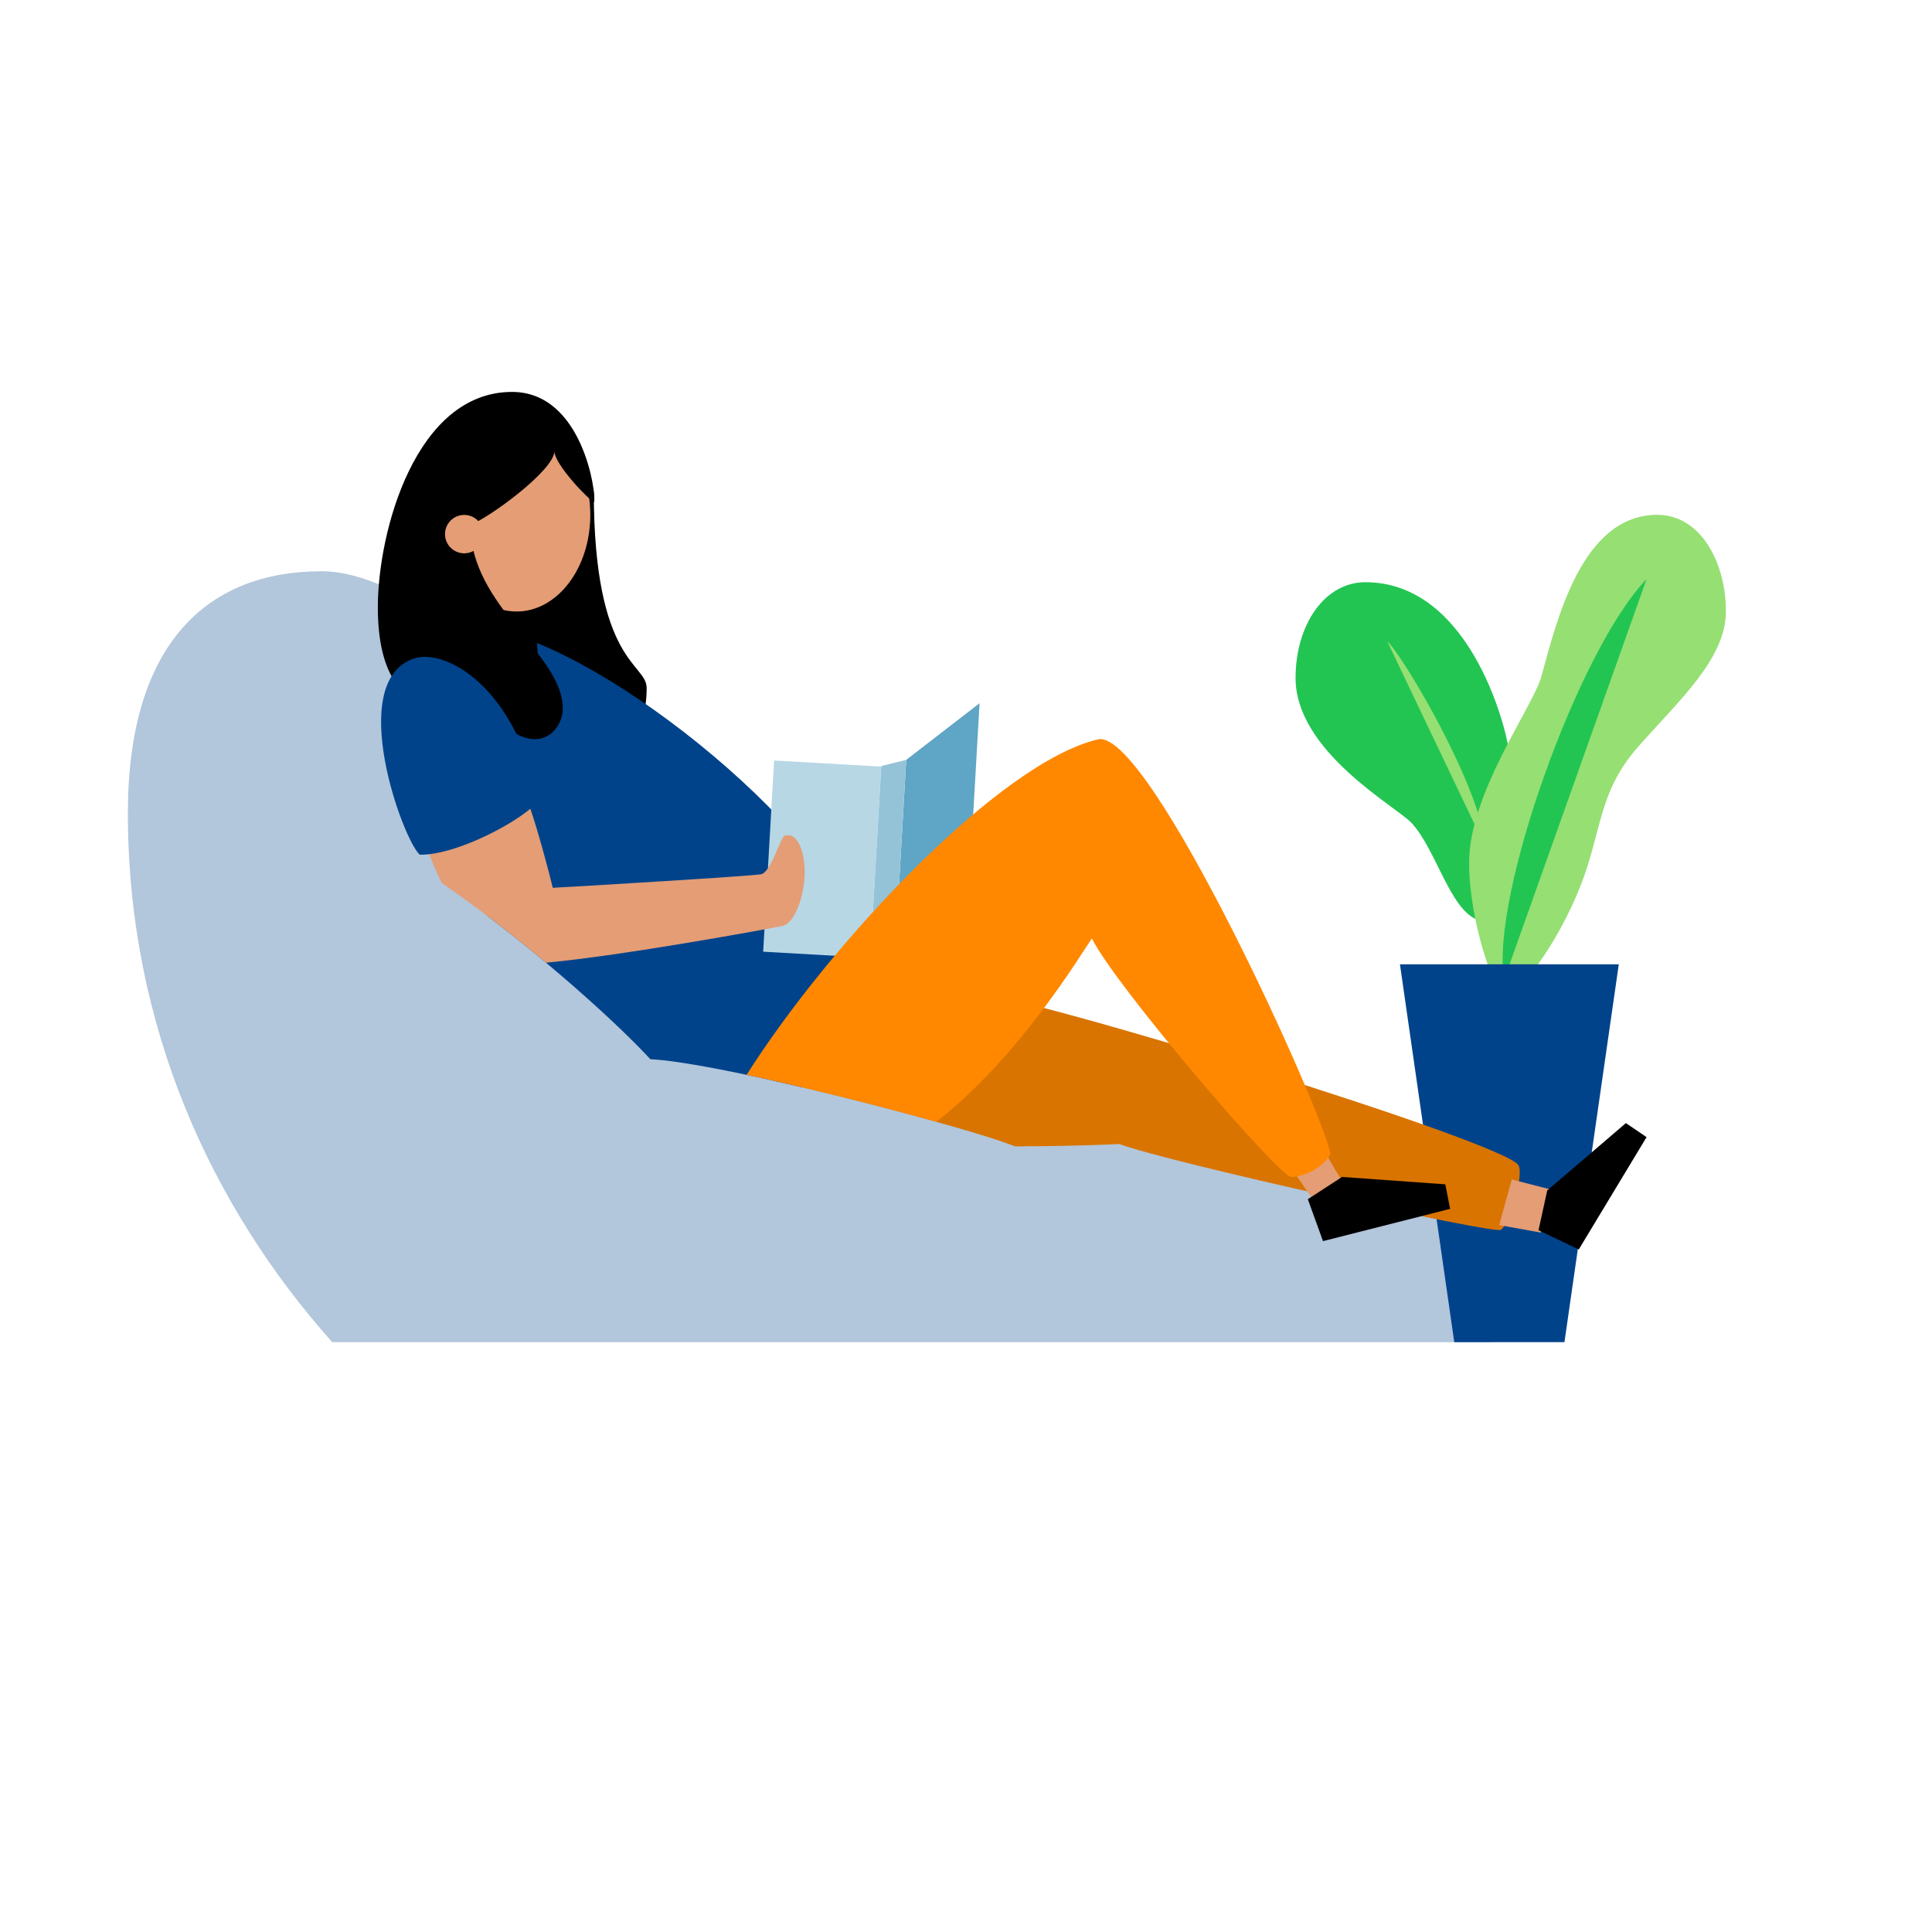 <?xml version="1.0" encoding="utf-8"?>
<!-- Generator: Adobe Illustrator 16.0.0, SVG Export Plug-In . SVG Version: 6.00 Build 0)  -->
<!DOCTYPE svg PUBLIC "-//W3C//DTD SVG 1.1//EN" "http://www.w3.org/Graphics/SVG/1.1/DTD/svg11.dtd">
<svg version="1.1" id="Layer_1" xmlns="http://www.w3.org/2000/svg" xmlns:xlink="http://www.w3.org/1999/xlink" x="0px" y="0px"
	 width="1000px" height="1000px" viewBox="0 0 1000 1000" enable-background="new 0 0 1000 1000" xml:space="preserve">
<title>reading-corner-colour</title>
<g id="Layer_2">
	<g id="vector">
		<path fill="#B2C6DC" d="M772.114,694.694c12.817-18.942,18.163-34.002,18.163-39.937c0-58.721-198.545-121.409-397.785-132.922
			c-0.032-29.539-142.54-226.148-226.096-226.148c-59.437,0-100.204,37.884-100.204,125.229
			c0,110.58,43.608,204.081,105.771,273.778H772.114z"/>
		<path fill="#23C552" d="M768.851,476.785c8.082,0,12.355-77.442,12.355-85.987s-18.479-89.449-74.496-89.449
			c-21.12,0-36.127,22.036-36.127,49.587c0,38.105,51.954,66.413,59.984,74.99C744.406,440.669,751.751,476.785,768.851,476.785z"/>
		<path fill="#96DF73" d="M779.006,515.133c-5.009,0-18.584-37.569-18.584-68.613c0-36.18,32.991-80.451,37.411-96.426
			c7.818-28.329,20.699-83.62,59.983-83.62c22.31,0,35.506,24.499,35.506,49.945c0,24.498-23.888,45.703-45.377,70.054
			c-21.047,23.867-18.616,43.988-30.329,73.191C805.62,489.497,786.015,515.133,779.006,515.133z"/>
		<path fill="#23C552" d="M778.523,507.082c-7.271-42.925,38.768-171.353,73.737-207.312"/>
		<path fill="#96DF73" d="M718.075,332.004c7.041,5.809,48.061,74.18,51.123,107.129"/>
		<polyline fill="#00438B" points="781.627,499.116 837.885,499.116 809.756,694.694 781.627,694.694 780.859,694.694 
			752.73,694.694 724.611,499.116 780.859,499.116 		"/>
		<path d="M307.346,254.257c0,89.322,27.361,88.892,27.361,101.866c0,25.499-12.744,22.521-12.744,22.521
			S190.704,365.847,307.346,254.257z"/>
		<path fill="#D97400" d="M785.952,603.13c-6.852-11.934-254.668-88.281-283.229-89.449c-53.669-9.093-88.996,20.215-102.003,45.776
			c49.976,11.229,109.443,27.656,124.587,33.896h3.704c2.104-0.116,4.493-0.137,7.24-0.063c18.847-0.221,34.569-0.663,43.051-1.168
			c25.74,9.598,193.4,46.692,197.525,44.451S788.993,608.412,785.952,603.13z"/>
		<path fill="#00438B" d="M336.633,548.25c15.217,0.716,45.809,6.819,78.188,14.428c19.764-19.227,34.654-45.462,33.223-76.821
			c-30.518-70.339-152.59-161.271-203.628-161.229c-7.672,6.313-9.355,52.333-15.175,79.136
			c-2.105,9.829,7.966,38.242,23.151,70.434C287.183,500.568,320.553,530.823,336.633,548.25z"/>
		<polygon fill="#E49D75" points="782.48,610.496 804.232,616.084 797.538,637.983 775.976,634.1 		"/>
		<path d="M277.491,311.199c-0.4,5.093-0.137,26.393,2.409,36.705C272.671,347.778,229.526,308.115,277.491,311.199z"/>
		<ellipse fill="#E49D75" cx="267.389" cy="266.527" rx="38.147" ry="49.987"/>
		<path d="M265.021,202.86c-49.733,0-69.455,71.99-69.455,111.548c0,35.454,13.313,44.946,19.385,47.851s21.395,3.441,31.17,5.809
			c12.523,3.041,19.321,14.533,30.897,14.533c8.986,0,14.28-8.724,14.28-15.785c0-28.613-47.871-52.617-47.871-95.195
			c9.176-3.157,43.524-28.171,43.524-38.126c0,6.756,17.574,25.109,20.542,26.414C308.798,255.604,301.611,202.86,265.021,202.86z"
			/>
		
			<rect x="397.822" y="394.785" transform="matrix(-0.998 -0.057 0.057 -0.998 824.976 912.43)" fill="#B7D7E5" width="55.543" height="99.161"/>
		<polygon fill="#5FA5C5" points="501.335,462.989 463.377,492.297 469.071,393.292 507.029,363.984 		"/>
		<line fill="#4388A9" x1="404.141" y1="387.01" x2="459.757" y2="395.597"/>
		<line fill="#4388A9" x1="489.402" y1="362.217" x2="462.366" y2="395.597"/>
		<line fill="#4388A9" x1="496.642" y1="365.142" x2="464.566" y2="394.691"/>
		<polygon fill="#E49D75" points="669.247,605.823 679.939,621.535 695.135,612.169 686.116,596.974 		"/>
		<circle fill="#E49D75" cx="240.27" cy="276.461" r="9.934"/>
		<polygon fill="#94C3D8" points="463.377,492.297 450.454,495.485 456.148,396.491 469.071,393.292 		"/>
		<polygon points="676.929,620.693 684.78,642.403 750.582,625.702 748.078,613.001 694.64,609.191 		"/>
		<polygon points="796.328,636.783 817.175,646.718 852.26,588.586 841.558,581.314 800.853,616.168 		"/>
		<path fill="#FF8800" d="M568.717,382.601c-50.892,11.575-138.836,105.234-182.287,173.721c31.496,6.65,69.454,16.237,98.236,24.31
			c43.788-34.075,75.769-88.397,80.504-94.88c11.955,24.341,96.899,123.44,103.13,123.44c6.229,0,16.363-4.42,20.353-11.944
			C685.074,576.011,595.698,378.749,568.717,382.601z"/>
		<path fill="#E49D75" d="M282.595,498.284c39.432-3.588,115.958-17.647,122.503-19.036c8.229-1.736,15.701-27.425,8.472-42.631
			c-2.494-4.483-5.262-4.599-7.366-4.104c-2.104,0.495-7.124,19.006-12.249,19.995s-99.857,6.65-107.865,7.009
			c-1.053-4.988-10.682-41.126-12.997-43.978c-2.315-2.853-52.512,22.394-52.512,22.394c2.31,6.526,5.009,12.908,8.082,19.11
			C246.794,469.472,265.536,484.057,282.595,498.284z"/>
		<path fill="#00438B" d="M213.961,340.938c16.459-5.83,53.49,14.891,64.52,73.611c-6.314,8.829-41.042,28.129-61.215,27.845
			C208.447,434.597,178.949,353.293,213.961,340.938z"/>
	</g>
</g>
</svg>
